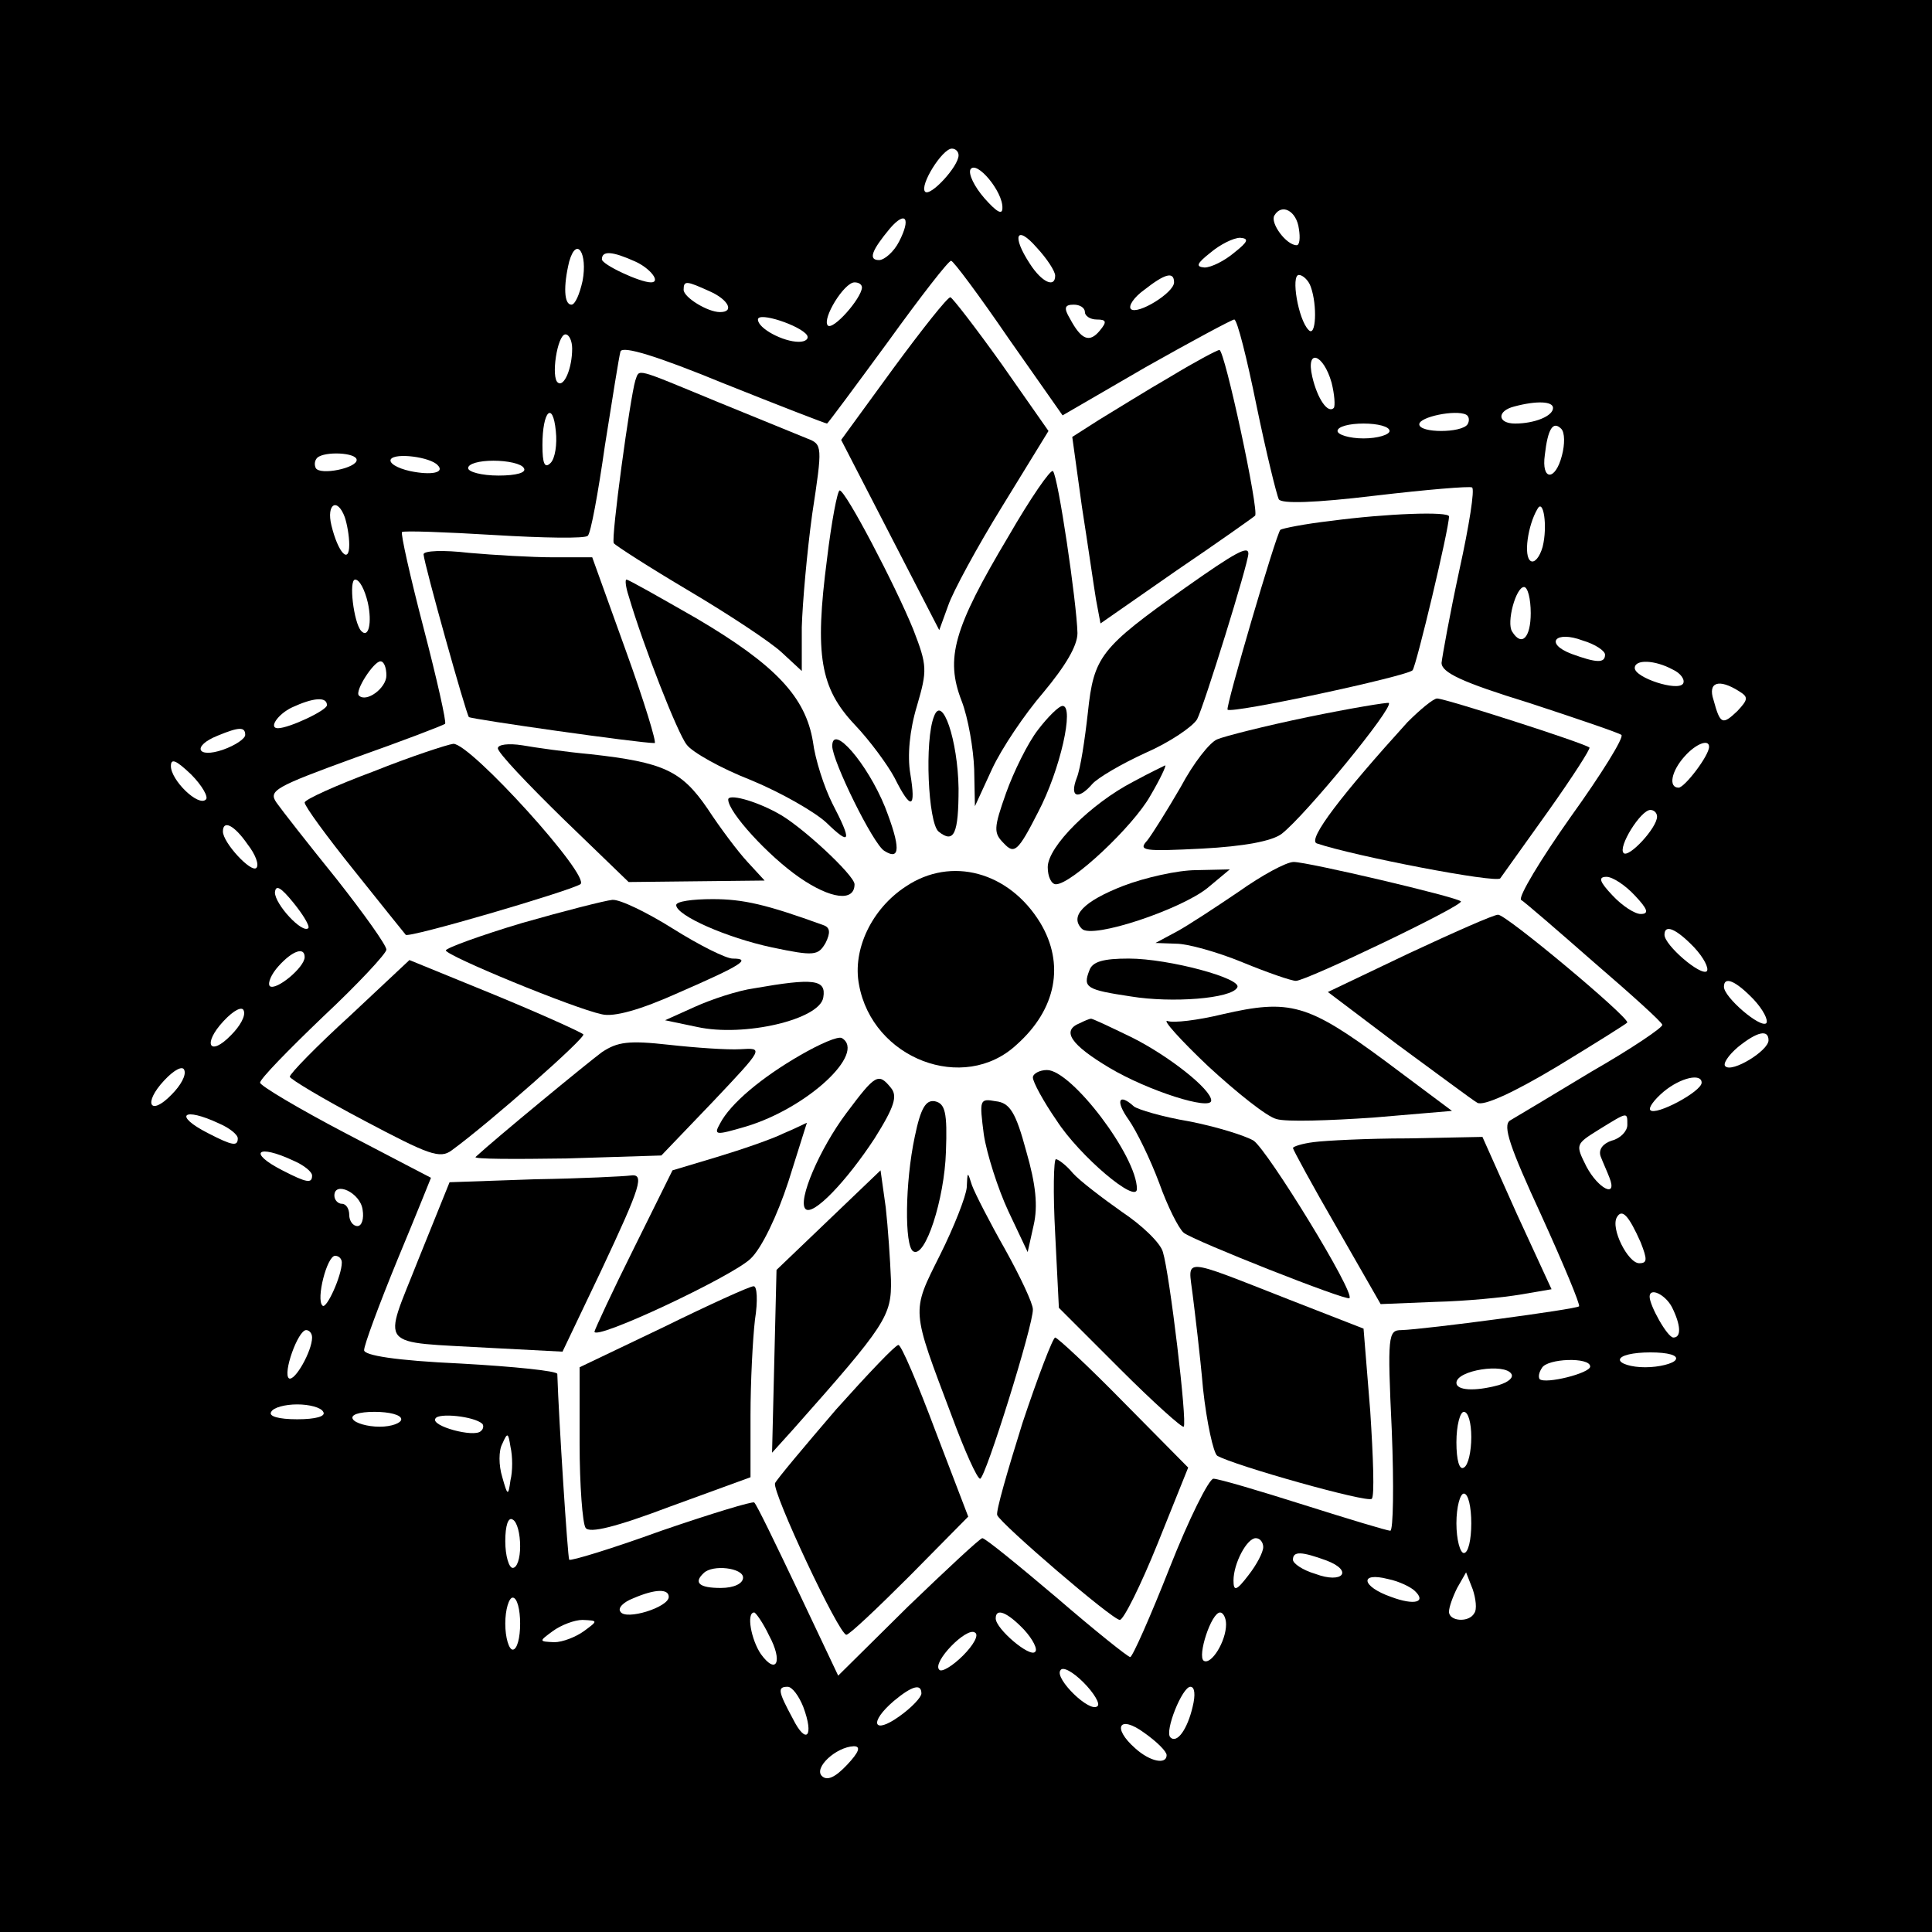 <?xml version="1.0" standalone="no"?>
<!DOCTYPE svg PUBLIC "-//W3C//DTD SVG 20010904//EN"
 "http://www.w3.org/TR/2001/REC-SVG-20010904/DTD/svg10.dtd">
<svg version="1.0" xmlns="http://www.w3.org/2000/svg"
 width="260pt" height="260pt" viewBox="0 0 260 260"
 preserveAspectRatio="xMidYMid meet">
<g transform="translate(0,260) scale(0.1,-0.1)"
fill="#000000" stroke="none">
<path d="M0 1300 l0 -1300 1300 0 1300 0 0 1300 0 1300 -1300 0 -1300 0 0
-1300z m1290 1091 c0 -15 -38 -56 -45 -49 -8 8 23 58 36 58 5 0 9 -4 9 -9z
m59 -71 c0 -10 -8 -5 -24 13 -14 16 -22 33 -19 39 8 13 44 -30 43 -52z m399
-28 c2 -12 1 -22 -3 -22 -14 0 -36 30 -30 40 10 17 30 6 33 -18z m-538 -17
c-7 -14 -20 -25 -27 -25 -15 0 -10 13 15 43 21 24 28 13 12 -18z m210 -46 c0
-17 -18 -9 -34 16 -25 38 -18 53 9 22 14 -15 25 -32 25 -38z m241 31 c-13 -11
-31 -20 -40 -20 -12 1 -11 5 8 20 13 11 31 20 40 20 12 -1 11 -5 -8 -20z
m-877 -38 c-4 -18 -10 -32 -15 -32 -10 0 -11 25 -3 58 10 35 25 11 18 -26z
m71 26 c20 -9 35 -28 21 -28 -15 0 -66 24 -66 31 0 12 14 11 45 -3z m502 -103
l73 -104 112 65 c62 35 116 64 119 64 4 0 17 -52 30 -116 13 -63 27 -120 30
-126 4 -6 47 -5 130 5 68 8 127 13 130 11 4 -2 -4 -52 -17 -111 -13 -60 -23
-116 -24 -125 0 -13 27 -26 118 -54 64 -21 120 -40 124 -43 4 -3 -27 -53 -68
-110 -41 -58 -71 -108 -67 -112 5 -3 49 -41 98 -84 50 -43 91 -80 92 -84 2 -3
-41 -32 -95 -63 -53 -32 -103 -62 -110 -66 -10 -7 0 -36 42 -127 30 -66 53
-121 51 -123 -4 -4 -207 -31 -239 -32 -18 0 -19 -7 -13 -135 3 -74 2 -135 -2
-135 -4 0 -57 16 -117 35 -60 19 -114 35 -121 35 -6 0 -33 -54 -59 -120 -26
-66 -50 -120 -53 -120 -3 0 -48 36 -99 80 -52 44 -96 80 -100 80 -3 0 -48 -42
-100 -92 l-94 -93 -54 114 c-30 63 -56 117 -59 119 -2 2 -58 -15 -125 -38 -66
-24 -122 -41 -124 -39 -2 3 -14 188 -16 250 0 4 -58 10 -130 14 -88 4 -130 11
-130 18 0 7 20 61 45 122 25 60 45 110 45 110 0 0 -52 27 -115 60 -63 33 -115
64 -115 68 0 5 38 44 85 89 47 44 85 85 85 90 0 6 -30 48 -67 95 -38 47 -74
93 -81 103 -11 16 -2 21 105 60 65 23 120 44 122 46 2 2 -11 60 -29 129 -18
69 -31 127 -29 129 2 2 58 0 124 -4 66 -4 123 -5 126 -1 4 3 14 58 23 121 10
63 19 120 21 127 3 8 49 -6 139 -43 75 -30 137 -54 139 -54 1 0 38 50 82 110
44 61 82 110 85 109 3 0 38 -47 77 -104z m223 75 c0 -14 -49 -44 -58 -36 -4 4
4 16 18 26 28 22 40 25 40 10z m184 -6 c9 -25 7 -69 -3 -58 -14 14 -24 74 -13
74 5 0 13 -7 16 -16z m-809 -6 c25 -11 34 -28 14 -28 -17 0 -49 20 -49 30 0
13 4 12 35 -2z m205 5 c-1 -15 -39 -58 -46 -51 -8 9 22 58 36 58 6 0 10 -3 10
-7z m300 -33 c0 -5 7 -10 16 -10 13 0 14 -3 4 -15 -14 -17 -25 -12 -40 16 -9
15 -7 19 5 19 8 0 15 -4 15 -10z m-374 -31 c3 -5 -2 -9 -11 -9 -21 0 -55 18
-55 30 0 11 57 -8 66 -21z m-316 -18 c0 -27 -11 -52 -19 -46 -10 6 -1 65 10
65 5 0 9 -9 9 -19z m1022 -46 c4 -16 5 -31 3 -34 -8 -8 -22 12 -29 42 -9 39
15 31 26 -8z m298 -34 c0 -11 -25 -21 -51 -21 -24 0 -25 17 -1 23 30 8 52 7
52 -2z m-1349 -74 c-8 -8 -11 -1 -11 24 0 46 14 60 18 19 2 -18 -1 -37 -7 -43z
m1234 52 c-8 -12 -65 -12 -65 0 0 10 49 20 63 13 4 -2 5 -8 2 -13z m-105 -9
c0 -5 -16 -10 -35 -10 -19 0 -35 5 -35 10 0 6 16 10 35 10 19 0 35 -4 35 -10z
m232 -33 c-9 -35 -28 -34 -23 1 4 35 11 46 22 35 5 -5 5 -21 1 -36z m-1622 -6
c0 -11 -49 -21 -55 -11 -2 4 -2 10 2 14 10 9 53 7 53 -3z m109 -7 c10 -10 -8
-14 -37 -8 -18 4 -29 11 -26 16 6 9 53 3 63 -8z m116 -4 c4 -6 -10 -10 -34
-10 -23 0 -41 5 -41 10 0 6 15 10 34 10 19 0 38 -4 41 -10z m-241 -66 c3 -9 6
-25 6 -37 0 -27 -15 -11 -24 26 -7 29 8 38 18 11z m1612 -40 c-4 -14 -11 -22
-16 -19 -10 6 -4 48 9 70 8 15 14 -23 7 -51z m-1581 -75 c6 -27 1 -49 -9 -38
-10 11 -17 69 -8 69 6 0 13 -14 17 -31z m1565 -14 c0 -33 -12 -46 -25 -25 -8
12 5 60 16 60 5 0 9 -16 9 -35z m100 -56 c0 -12 -12 -11 -45 1 -37 14 -22 32
15 18 17 -5 30 -14 30 -19z m-1640 -28 c0 -17 -27 -37 -37 -27 -6 6 20 46 29
46 5 0 8 -9 8 -19z m1731 8 c11 -5 17 -14 14 -19 -7 -11 -65 8 -65 21 0 12 27
11 51 -2z m89 -29 c13 -8 13 -11 -2 -27 -20 -19 -23 -18 -32 15 -8 24 7 29 34
12z m-1900 -19 c0 -7 -51 -31 -66 -31 -13 0 0 19 19 28 28 13 47 15 47 3z
m-110 -40 c0 -5 -13 -14 -30 -20 -35 -12 -42 5 -7 19 29 12 37 12 37 1z m1970
-16 c0 -12 -33 -55 -41 -55 -14 0 -10 22 8 42 15 17 33 24 33 13z m-2023 -71
c-10 -10 -47 26 -47 45 0 11 7 8 27 -11 15 -15 24 -31 20 -34z m1953 -23 c0
-15 -38 -56 -45 -49 -8 8 23 58 36 58 5 0 9 -4 9 -9z m-1897 -37 c11 -14 16
-28 12 -32 -7 -7 -45 34 -45 49 0 16 15 9 33 -17z m1867 -69 c17 -18 20 -25 8
-25 -8 0 -25 11 -38 25 -17 18 -20 25 -8 25 8 0 25 -11 38 -25z m-1785 -44
c-8 -8 -45 32 -45 48 1 11 8 7 25 -14 13 -16 22 -31 20 -34z m1865 -26 c13
-14 20 -28 17 -32 -8 -7 -57 35 -57 49 0 15 16 8 40 -17z m-1870 -13 c0 -14
-39 -46 -47 -39 -3 4 2 16 12 27 19 21 35 26 35 12z m1950 -57 c13 -14 20 -28
17 -32 -8 -7 -57 35 -57 49 0 15 16 8 40 -17z m-2049 -48 c-29 -30 -39 -12
-10 19 14 15 25 20 27 14 3 -7 -5 -21 -17 -33z m2069 -7 c0 -14 -49 -44 -58
-35 -4 3 4 15 17 26 26 21 41 24 41 9z m-2149 -73 c-29 -30 -39 -12 -10 19 14
15 25 20 27 14 3 -7 -5 -21 -17 -33z m2059 16 c0 -12 -62 -45 -69 -37 -3 3 5
14 18 25 23 19 51 25 51 12z m-1995 -55 c14 -6 25 -15 25 -20 0 -11 -7 -10
-40 7 -47 24 -34 36 15 13z m1895 -2 c0 -8 -9 -18 -21 -21 -12 -4 -18 -12 -15
-21 3 -8 9 -21 12 -29 11 -28 -15 -15 -31 15 -15 30 -15 30 17 50 39 24 38 24
38 6z m-1795 -48 c14 -6 25 -15 25 -20 0 -11 -7 -10 -40 7 -47 24 -34 36 15
13z m93 -66 c2 -12 -1 -22 -7 -22 -6 0 -11 7 -11 15 0 8 -4 15 -10 15 -5 0
-10 5 -10 11 0 20 35 4 38 -19z m1720 -44 c9 -23 9 -28 -2 -28 -15 0 -39 47
-30 62 7 12 16 2 32 -34z m-1748 -27 c0 -18 -21 -64 -26 -58 -9 8 6 67 17 67
5 0 9 -4 9 -9z m1790 -60 c12 -24 13 -41 2 -41 -8 0 -32 43 -32 55 0 13 21 3
30 -14z m-1830 -41 c0 -18 -23 -59 -31 -55 -9 6 12 65 23 65 4 0 8 -4 8 -10z
m1835 -30 c-3 -5 -22 -10 -41 -10 -19 0 -34 5 -34 10 0 6 18 10 41 10 24 0 38
-4 34 -10z m-115 -9 c0 -9 -60 -24 -68 -17 -2 3 -1 9 3 15 7 13 65 15 65 2z
m-106 -10 c3 -5 -4 -11 -17 -15 -33 -9 -57 -7 -57 3 0 17 65 27 74 12z m-1599
-51 c4 -6 -10 -10 -35 -10 -25 0 -39 4 -35 10 3 6 19 10 35 10 16 0 32 -4 35
-10z m105 -10 c0 -5 -13 -10 -29 -10 -17 0 -33 5 -36 10 -4 6 8 10 29 10 20 0
36 -4 36 -10z m109 -6 c2 -2 2 -7 -2 -10 -9 -9 -68 7 -61 17 4 8 52 3 63 -7z
m1331 -18 c0 -19 -4 -38 -10 -41 -6 -4 -10 10 -10 34 0 23 5 41 10 41 6 0 10
-15 10 -34z m-1293 -58 c-3 -22 -4 -21 -11 4 -5 16 -5 36 0 45 7 16 8 15 11
-4 3 -13 3 -33 0 -45z m1293 -58 c0 -22 -4 -40 -10 -40 -5 0 -10 18 -10 40 0
22 5 40 10 40 6 0 10 -18 10 -40z m-1280 -31 c0 -16 -4 -29 -10 -29 -5 0 -10
16 -10 36 0 21 4 33 10 29 6 -3 10 -19 10 -36z m1000 -1 c0 -7 -9 -24 -20 -38
-16 -21 -20 -22 -20 -7 0 23 18 57 30 57 6 0 10 -6 10 -12z m85 -18 c37 -14
22 -32 -15 -18 -17 5 -30 14 -30 19 0 12 12 11 45 -1z m-785 -23 c0 -8 -12
-14 -30 -14 -29 0 -37 7 -23 20 12 12 53 7 53 -6z m904 -18 c16 -15 0 -20 -32
-8 -40 14 -43 34 -4 24 15 -3 31 -11 36 -16z m80 -30 c-7 -13 -34 -11 -34 2 0
6 5 20 11 32 l12 21 9 -23 c4 -12 6 -27 2 -32z m-1084 22 c0 -14 -58 -32 -65
-20 -4 5 4 13 17 18 30 13 48 13 48 2z m-200 -36 c0 -19 -4 -35 -10 -35 -5 0
-10 16 -10 35 0 19 5 35 10 35 6 0 10 -16 10 -35z m335 -16 c19 -35 10 -54
-11 -25 -13 19 -20 56 -9 56 2 0 12 -14 20 -31z m343 8 c12 -13 19 -27 15 -30
-7 -8 -53 31 -53 45 0 15 16 8 38 -15z m272 7 c0 -23 -20 -55 -30 -49 -9 6 10
65 22 65 4 0 8 -7 8 -16z m-864 -9 c-11 -8 -29 -15 -40 -15 -21 1 -21 1 -2 15
11 8 29 15 40 15 21 -1 21 -1 2 -15z m510 -33 c-14 -14 -29 -23 -32 -19 -10
10 37 58 48 50 6 -3 -2 -17 -16 -31z m181 -68 c-10 -10 -58 37 -50 48 3 6 17
-2 31 -16 14 -14 23 -29 19 -32z m-396 -1 c15 -40 4 -52 -14 -16 -20 37 -21
43 -7 43 6 0 15 -12 21 -27z m159 18 c0 -5 -13 -19 -30 -31 -35 -25 -41 -8 -7
21 24 20 37 24 37 10z m365 -18 c-7 -30 -21 -50 -30 -41 -8 8 16 68 27 68 6 0
7 -11 3 -27z m-35 -65 c0 -13 -22 -9 -42 9 -32 28 -22 46 12 21 17 -12 30 -25
30 -30z m-430 -13 c-16 -17 -27 -22 -34 -15 -11 11 19 39 43 40 10 0 7 -8 -9
-25z"/>
<path d="M1202 2104 l-70 -96 66 -128 66 -128 12 33 c6 18 39 79 73 134 l62
101 -63 90 c-35 49 -66 89 -69 90 -4 0 -38 -43 -77 -96z"/>
<path d="M1575 2093 c-33 -19 -76 -46 -96 -58 l-36 -23 13 -94 c8 -51 16 -107
19 -125 l6 -32 102 71 c56 38 104 72 106 74 6 5 -41 224 -48 223 -3 0 -33 -16
-66 -36z"/>
<path d="M855 2088 c-7 -23 -33 -213 -29 -219 2 -3 47 -32 101 -64 54 -32 110
-69 125 -83 l27 -25 0 59 c1 33 7 101 14 152 14 92 14 94 -7 102 -12 5 -66 27
-120 49 -114 47 -105 45 -111 29z"/>
<path d="M1357 1878 c-74 -124 -85 -164 -63 -221 9 -23 16 -65 17 -92 l1 -50
23 50 c13 28 44 74 69 103 30 36 46 63 46 80 -1 41 -26 211 -33 218 -3 3 -30
-36 -60 -88z"/>
<path d="M1113 1848 c-17 -130 -9 -174 37 -223 21 -22 45 -55 54 -72 22 -44
29 -42 21 6 -4 24 -1 58 9 91 14 48 14 54 -5 103 -24 59 -91 187 -99 187 -3 0
-11 -42 -17 -92z"/>
<path d="M1791 1899 c-35 -4 -65 -10 -68 -12 -6 -7 -74 -239 -71 -242 5 -6
242 45 249 53 5 6 49 190 49 207 0 7 -84 4 -159 -6z"/>
<path d="M570 1854 c1 -14 57 -214 61 -219 4 -3 229 -35 250 -35 3 0 -14 56
-39 125 l-45 125 -52 0 c-29 0 -80 3 -114 6 -34 4 -61 3 -61 -2z"/>
<path d="M1595 1809 c-114 -81 -123 -92 -131 -168 -4 -36 -10 -76 -15 -88 -10
-26 2 -30 21 -8 7 8 39 27 72 42 32 14 63 35 69 45 9 17 69 210 69 223 0 11
-17 2 -85 -46z"/>
<path d="M846 1798 c20 -68 66 -185 78 -200 7 -10 46 -32 87 -48 41 -17 86
-43 101 -57 33 -32 35 -26 8 26 -11 22 -23 59 -26 83 -10 60 -50 103 -157 166
-49 28 -91 52 -94 52 -2 0 -1 -10 3 -22z"/>
<path d="M1760 1635 c-58 -12 -113 -26 -122 -30 -10 -4 -32 -32 -49 -64 -18
-31 -38 -63 -45 -72 -13 -14 -5 -15 74 -11 56 3 94 10 107 20 32 25 151 170
144 176 -2 1 -51 -7 -109 -19z"/>
<path d="M1894 1628 c-88 -97 -135 -158 -122 -163 50 -17 242 -54 247 -47 3 4
32 45 65 91 32 45 57 84 55 85 -7 6 -194 66 -205 66 -5 0 -23 -15 -40 -32z"/>
<path d="M1257 1636 c-13 -32 -8 -143 6 -155 21 -17 27 -3 27 58 -1 65 -22
127 -33 97z"/>
<path d="M1397 1618 c-14 -18 -33 -57 -43 -85 -17 -48 -17 -54 -3 -68 14 -15
19 -11 46 42 30 57 49 143 33 143 -5 0 -20 -15 -33 -32z"/>
<path d="M1120 1596 c0 -20 55 -132 70 -141 22 -14 22 5 1 59 -24 59 -71 113
-71 82z"/>
<path d="M503 1562 c-51 -19 -93 -38 -93 -42 0 -5 30 -46 67 -92 36 -45 68
-85 69 -86 3 -5 218 58 235 68 15 10 -148 190 -171 189 -8 -1 -57 -17 -107
-37z"/>
<path d="M670 1593 c0 -6 40 -48 88 -95 l88 -85 91 1 92 1 -23 25 c-13 14 -37
46 -54 72 -35 51 -59 62 -157 73 -33 3 -75 9 -92 12 -19 3 -33 1 -33 -4z"/>
<path d="M1525 1548 c-56 -29 -115 -87 -115 -115 0 -13 5 -23 11 -23 21 0 104
78 127 119 13 22 22 41 20 41 -2 -1 -21 -10 -43 -22z"/>
<path d="M980 1524 c0 -17 54 -76 96 -105 42 -29 74 -33 74 -9 0 12 -73 80
-104 96 -31 17 -66 26 -66 18z"/>
<path d="M1667 1400 c-31 -21 -69 -46 -84 -54 l-28 -15 28 -1 c15 0 55 -11 89
-25 34 -14 66 -25 72 -25 14 0 227 102 222 107 -6 6 -206 53 -225 53 -10 0
-43 -18 -74 -40z"/>
<path d="M1219 1407 c-46 -30 -72 -85 -63 -132 18 -100 141 -147 212 -81 54
48 65 109 32 164 -42 69 -120 90 -181 49z"/>
<path d="M1512 1408 c-54 -21 -73 -41 -56 -58 14 -14 133 26 169 55 l30 25
-45 -1 c-25 0 -69 -10 -98 -21z"/>
<path d="M703 1358 c-57 -17 -103 -34 -103 -37 0 -7 172 -78 210 -86 16 -4 52
6 103 29 85 37 99 46 73 46 -9 0 -45 18 -80 40 -35 22 -72 40 -82 39 -10 -1
-65 -15 -121 -31z"/>
<path d="M910 1382 c0 -14 68 -44 129 -57 57 -12 62 -11 72 6 7 14 6 21 -3 24
-77 28 -108 35 -149 35 -27 0 -49 -3 -49 -8z"/>
<path d="M1896 1317 l-109 -52 94 -71 c52 -38 100 -74 107 -78 8 -5 48 13 108
49 51 31 94 58 94 59 0 9 -164 146 -174 145 -6 0 -60 -24 -120 -52z"/>
<path d="M471 1233 c-45 -41 -81 -78 -81 -82 0 -3 45 -30 100 -59 87 -46 102
-52 118 -40 52 38 181 152 177 156 -3 3 -56 27 -119 53 l-115 47 -80 -75z"/>
<path d="M1466 1294 c-9 -23 -4 -26 56 -35 55 -9 135 -3 143 12 8 12 -92 39
-146 39 -34 0 -49 -4 -53 -16z"/>
<path d="M1015 1270 c-22 -3 -58 -15 -80 -25 l-40 -18 43 -9 c63 -14 166 10
170 40 4 24 -13 26 -93 12z"/>
<path d="M1645 1235 c-33 -8 -66 -12 -74 -9 -7 2 17 -25 55 -61 38 -35 79 -68
92 -71 13 -4 71 -2 130 2 l106 9 -91 68 c-103 76 -127 83 -218 62z"/>
<path d="M1453 1223 c-25 -10 -12 -29 40 -60 52 -31 137 -58 137 -44 0 15 -57
60 -107 85 -29 14 -54 26 -55 25 -2 0 -9 -3 -15 -6z"/>
<path d="M1077 1180 c-52 -30 -94 -65 -108 -92 -9 -16 -6 -16 35 -4 83 25 162
99 129 119 -5 3 -30 -8 -56 -23z"/>
<path d="M810 1184 c-19 -14 -143 -116 -170 -141 -3 -3 52 -3 122 -2 l128 4
69 72 c69 73 69 73 37 71 -17 -1 -60 2 -96 6 -54 6 -69 4 -90 -10z"/>
<path d="M1390 1150 c0 -6 14 -32 32 -58 31 -48 108 -113 108 -92 0 44 -88
160 -121 160 -10 0 -19 -5 -19 -10z"/>
<path d="M1139 1102 c-36 -48 -66 -118 -55 -129 10 -10 55 37 93 95 27 43 31
57 22 68 -17 21 -21 18 -60 -34z"/>
<path d="M1231 1070 c-13 -61 -14 -147 -2 -154 16 -10 42 70 44 134 2 53 -1
65 -15 68 -12 2 -19 -9 -27 -48z"/>
<path d="M1324 1073 c4 -26 19 -73 33 -103 l26 -55 8 36 c6 26 3 55 -10 100
-14 52 -22 65 -41 67 -22 4 -22 2 -16 -45z"/>
<path d="M1519 1093 c11 -16 29 -53 41 -85 11 -31 26 -61 33 -67 14 -11 219
-92 223 -88 8 7 -110 199 -129 212 -12 7 -51 19 -87 26 -36 6 -69 16 -74 20
-21 19 -25 7 -7 -18z"/>
<path d="M1055 1075 c-16 -8 -57 -22 -90 -32 l-60 -18 -52 -105 c-29 -58 -52
-108 -53 -112 0 -13 185 74 210 98 15 14 36 58 51 104 14 44 25 80 25 79 -1 0
-14 -7 -31 -14z"/>
<path d="M1768 1063 c-16 -2 -28 -6 -28 -8 0 -2 26 -50 59 -107 l59 -103 74 3
c41 1 92 6 115 10 l41 7 -47 102 -46 103 -100 -2 c-55 0 -112 -3 -127 -5z"/>
<path d="M1420 940 l5 -100 82 -82 c45 -45 84 -80 86 -78 5 6 -19 206 -28 235
-3 12 -28 36 -55 54 -27 19 -57 42 -66 52 -9 11 -20 19 -23 19 -3 0 -4 -45 -1
-100z"/>
<path d="M1115 958 l-70 -67 -3 -123 -3 -123 28 31 c126 142 133 153 132 202
-1 26 -4 70 -7 97 l-7 50 -70 -67z"/>
<path d="M720 1013 l-115 -4 -42 -104 c-48 -122 -58 -110 98 -119 l96 -5 52
109 c54 115 59 131 39 128 -7 -1 -65 -4 -128 -5z"/>
<path d="M1301 1002 c-1 -12 -17 -53 -36 -91 -39 -78 -39 -71 16 -217 17 -46
34 -84 38 -84 7 0 72 208 71 228 0 8 -17 44 -37 80 -21 37 -41 76 -45 87 -6
19 -6 19 -7 -3z"/>
<path d="M1605 858 c3 -24 10 -81 14 -127 5 -46 14 -86 19 -90 22 -13 203 -64
208 -58 4 3 2 56 -2 118 l-9 111 -100 39 c-148 58 -136 57 -130 7z"/>
<path d="M893 814 l-113 -54 0 -102 c0 -57 4 -108 8 -114 5 -8 41 1 115 29
l107 39 0 83 c0 45 3 103 6 129 4 25 3 46 -2 45 -5 0 -60 -25 -121 -55z"/>
<path d="M1376 685 c-20 -64 -36 -119 -34 -124 5 -12 155 -141 165 -141 5 0
28 46 51 103 l41 102 -87 88 c-47 48 -89 87 -92 87 -3 0 -23 -52 -44 -115z"/>
<path d="M1125 703 c-42 -49 -79 -93 -82 -99 -4 -12 86 -204 96 -204 4 0 42
36 85 79 l79 80 -44 115 c-24 64 -46 116 -50 116 -4 0 -41 -39 -84 -87z"/>
</g>
</svg>
